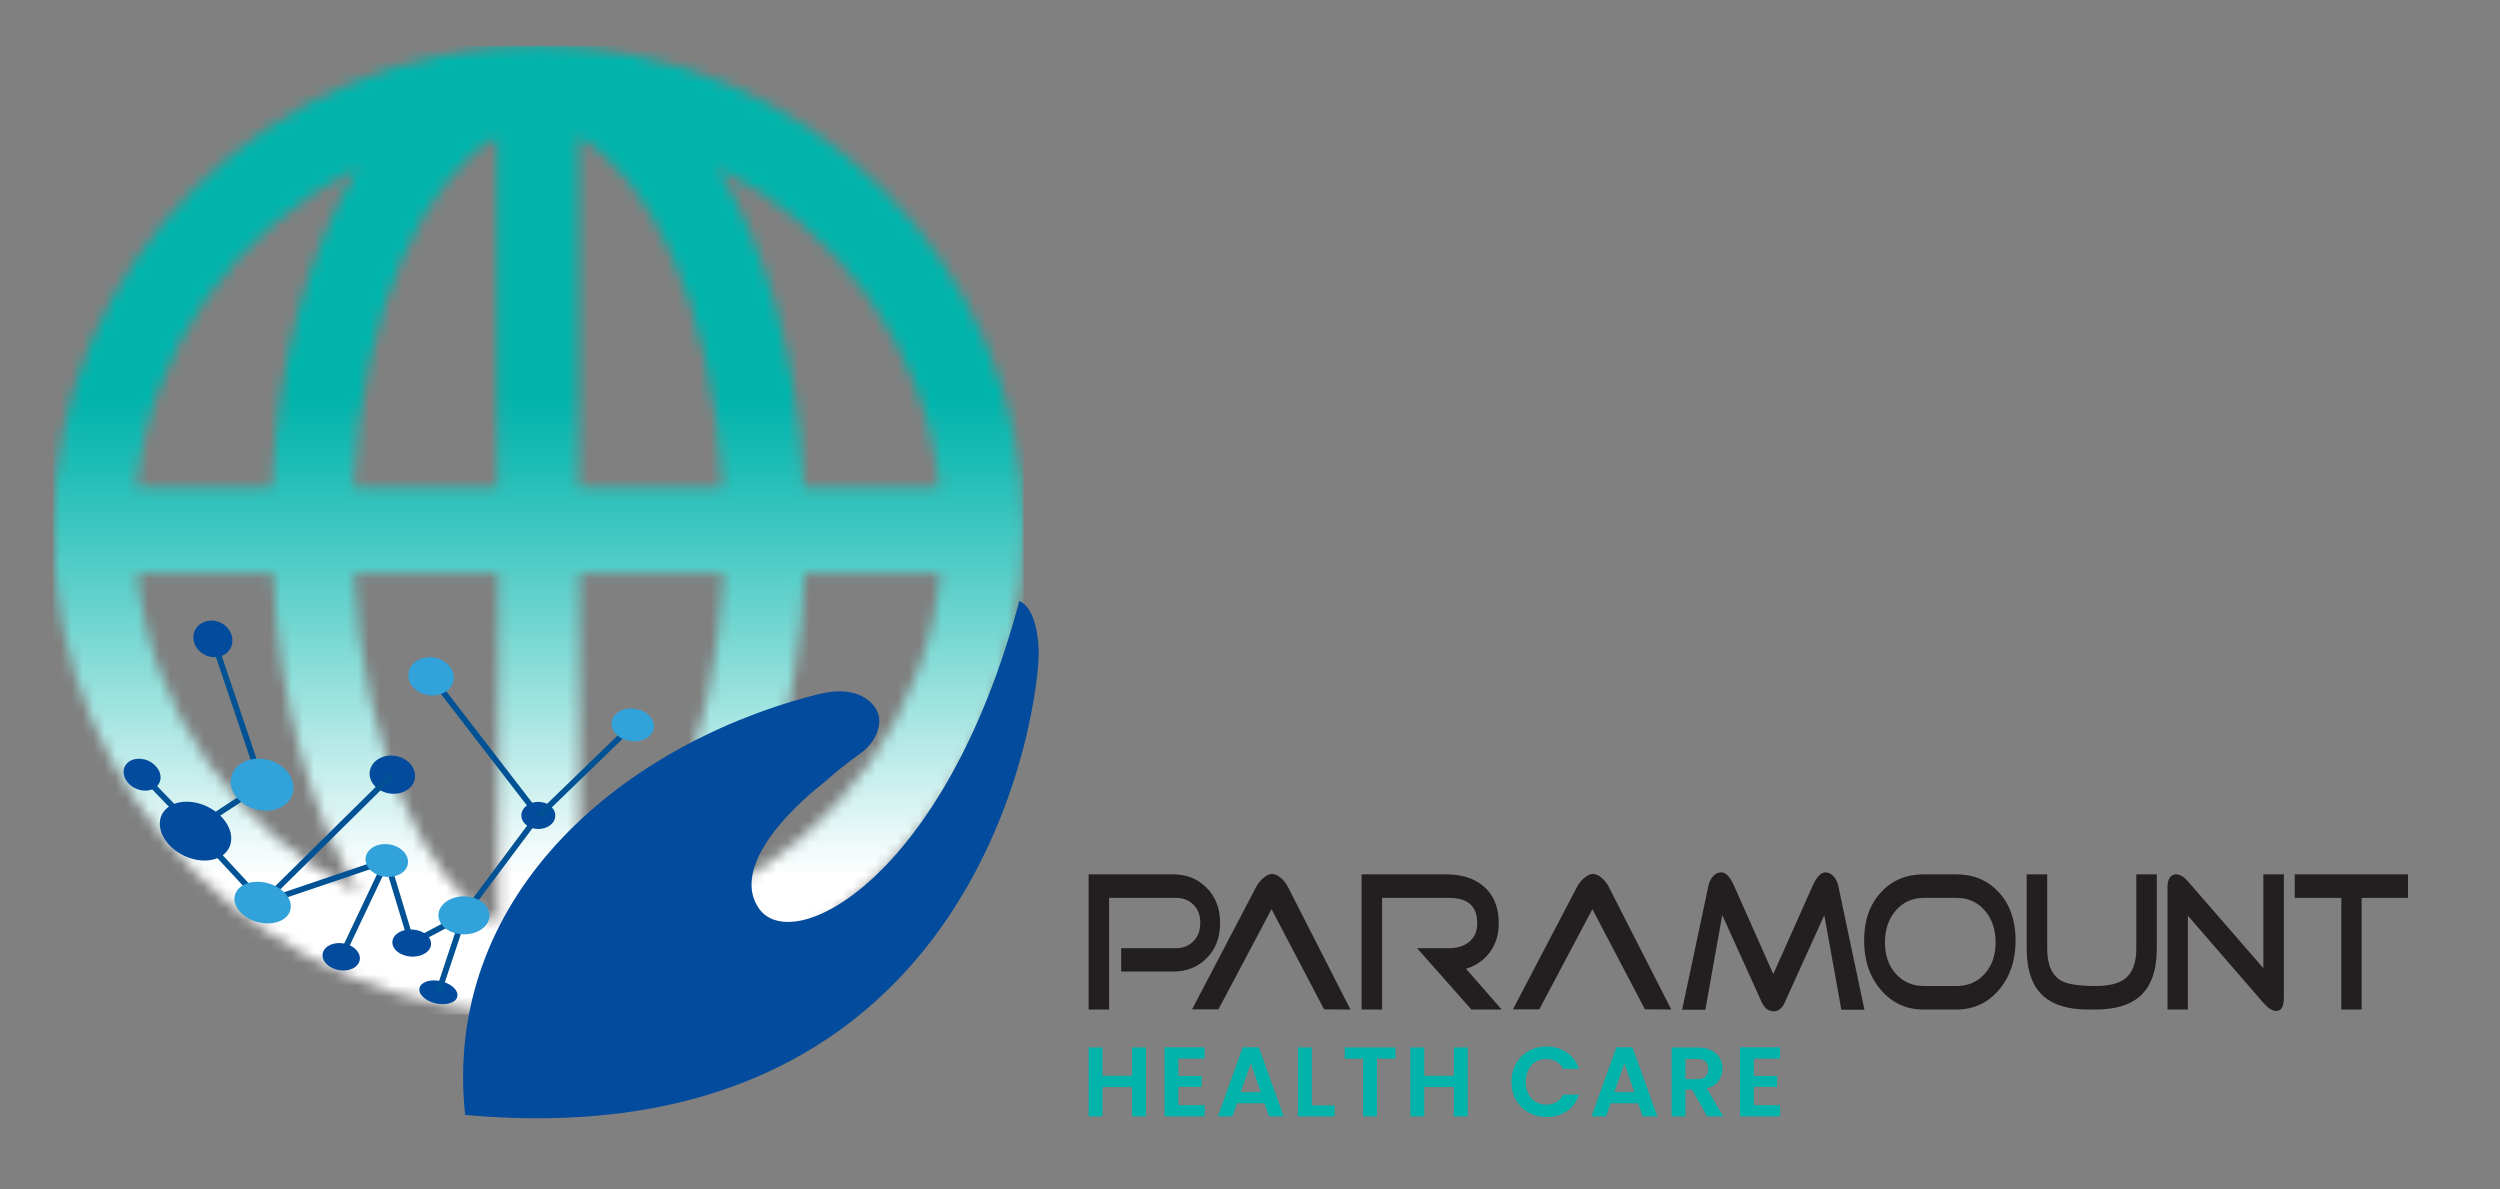 <svg width="227" height="108" viewBox="0 0 227 108" fill="none" xmlns="http://www.w3.org/2000/svg">
<rect x="0" y="0" width="227" height="108" fill="#808080" stroke="none"/>
<g clip-path="url(#clip0_720_4)">
<path d="M110.786 83.812C110.786 85.154 110.358 86.239 109.503 87.065C108.71 87.832 107.714 88.216 106.514 88.216H101.804V86.094H106.811C107.427 86.094 107.943 85.885 108.36 85.465C108.777 85.046 108.985 84.489 108.986 83.793C108.986 83.099 108.777 82.548 108.36 82.141C107.943 81.733 107.426 81.529 106.811 81.529H100.707V91.666H98.846V79.39H106.513C107.712 79.39 108.709 79.78 109.502 80.559C110.357 81.374 110.785 82.459 110.785 83.812" fill="#231F20"/>
<path d="M115.454 82.554L110.634 91.649H108.24L114.045 80.559C114.2 80.261 114.406 79.993 114.656 79.768C114.969 79.493 115.251 79.355 115.501 79.355C115.772 79.355 116.053 79.487 116.346 79.75C116.598 79.979 116.805 80.253 116.957 80.558L122.621 91.667L120.227 91.649L115.454 82.554Z" fill="#231F20"/>
<path d="M144.588 82.554L139.768 91.649H137.374L143.179 80.559C143.333 80.26 143.54 79.992 143.789 79.767C144.103 79.491 144.384 79.353 144.634 79.353C144.905 79.353 145.187 79.485 145.48 79.749C145.732 79.978 145.938 80.251 146.09 80.556L151.754 91.666L149.361 91.647L144.588 82.554Z" fill="#231F20"/>
<path d="M128.672 86.095H131.598C132.287 86.095 132.866 85.921 133.335 85.573C133.868 85.166 134.134 84.585 134.134 83.83C134.134 82.296 133.289 81.529 131.598 81.529H125.494V91.667H123.632V79.39H131.3C132.676 79.39 133.788 79.732 134.633 80.415C135.603 81.195 136.088 82.339 136.088 83.848C136.088 84.879 135.806 85.765 135.243 86.508C134.721 87.204 134.012 87.689 133.115 87.964L136.354 91.667H133.599L128.672 86.095Z" fill="#231F20"/>
<path d="M169.291 91.684H167.194L165.645 83.092L162.061 91.019C161.821 91.557 161.487 91.826 161.06 91.826C160.58 91.826 160.215 91.55 159.964 90.999L156.381 83.091L154.847 91.684H152.736L155.13 80.414C155.188 80.1 155.332 79.807 155.545 79.568C155.759 79.329 156.006 79.209 156.288 79.209C156.695 79.209 157.081 79.61 157.446 80.413L161.014 88.447L164.596 80.413C164.961 79.61 165.347 79.209 165.754 79.209C166.025 79.209 166.275 79.334 166.505 79.586C166.708 79.823 166.848 80.107 166.912 80.412L169.291 91.684Z" fill="#231F20"/>
<path d="M183.016 85.394C183.016 87.203 182.51 88.701 181.498 89.887C180.486 91.073 179.198 91.666 177.633 91.666H174.644C173.09 91.666 171.804 91.073 170.787 89.887C169.77 88.701 169.261 87.203 169.261 85.394C169.261 83.596 169.765 82.147 170.772 81.044C171.778 79.942 173.069 79.391 174.644 79.391H177.633C179.219 79.391 180.512 79.942 181.514 81.044C182.515 82.146 183.016 83.596 183.016 85.394ZM181.2 85.573C181.2 84.387 180.868 83.416 180.206 82.661C179.544 81.906 178.696 81.529 177.664 81.529H174.675C173.653 81.529 172.81 81.906 172.148 82.661C171.486 83.416 171.155 84.387 171.155 85.573C171.155 86.748 171.486 87.7 172.148 88.431C172.811 89.161 173.653 89.527 174.675 89.528H177.664C178.697 89.528 179.544 89.162 180.206 88.431C180.868 87.7 181.199 86.747 181.2 85.573Z" fill="#231F20"/>
<path d="M195.838 86.148C195.838 88.125 195.322 89.569 194.289 90.48C193.381 91.271 192.036 91.666 190.252 91.666H189.61C187.827 91.666 186.481 91.271 185.574 90.48C184.541 89.57 184.024 88.126 184.024 86.148V79.39H185.886V86.148C185.886 87.623 186.33 88.599 187.217 89.078C187.79 89.378 188.802 89.528 190.253 89.528C191.462 89.528 192.349 89.318 192.912 88.899C193.622 88.371 193.977 87.455 193.977 86.148V79.39H195.839L195.838 86.148Z" fill="#231F20"/>
<path d="M207.376 90.607C207.376 91.398 207.142 91.793 206.672 91.793C206.328 91.793 205.942 91.548 205.514 91.056L198.659 83.148V91.667H196.81V80.451C196.81 80.163 196.878 79.915 197.014 79.705C197.074 79.606 197.159 79.524 197.261 79.469C197.363 79.414 197.477 79.386 197.593 79.39C197.937 79.39 198.292 79.6 198.657 80.02L205.512 87.91V79.39H207.375L207.376 90.607Z" fill="#231F20"/>
<path d="M218.646 81.529H214.436V91.667H212.589V81.529H208.364V79.39H218.646V81.529Z" fill="#231F20"/>
<path d="M104.05 95.107V101.37H102.791V98.705H100.105V101.37H98.847V95.107H100.105V97.683H102.791V95.107H104.05Z" fill="#00B4AC"/>
<path d="M106.998 96.121V97.691H109.11V98.687H106.998V100.347H109.38V101.37H105.74V95.099H109.38V96.121H106.998Z" fill="#00B4AC"/>
<path d="M114.817 100.176H112.319L111.905 101.368H110.584L112.838 95.099H114.302L116.561 101.371H115.23L114.817 100.176ZM114.476 99.172L113.568 96.552L112.66 99.172H114.476Z" fill="#00B4AC"/>
<path d="M119.114 100.374H121.181V101.37H117.855V95.107H119.114V100.374Z" fill="#00B4AC"/>
<path d="M126.7 95.107V96.122H125.027V101.37H123.769V96.122H122.097V95.107H126.7Z" fill="#00B4AC"/>
<path d="M133.268 95.107V101.37H132.01V98.705H129.323V101.37H128.065V95.107H129.323V97.683H132.01V95.107H133.268Z" fill="#00B4AC"/>
<path d="M137.659 96.575C137.927 96.097 138.322 95.703 138.8 95.435C139.283 95.163 139.824 95.027 140.423 95.027C141.123 95.027 141.737 95.206 142.265 95.565C142.793 95.924 143.161 96.42 143.37 97.055H141.923C141.795 96.773 141.583 96.538 141.316 96.382C141.04 96.229 140.729 96.151 140.413 96.158C140.071 96.152 139.733 96.24 139.438 96.413C139.152 96.586 138.921 96.836 138.773 97.135C138.614 97.447 138.535 97.811 138.535 98.23C138.535 98.642 138.614 99.006 138.773 99.32C138.92 99.621 139.151 99.873 139.438 100.046C139.733 100.22 140.071 100.308 140.413 100.302C140.729 100.309 141.041 100.23 141.316 100.074C141.583 99.915 141.794 99.678 141.923 99.396H143.37C143.16 100.036 142.793 100.533 142.269 100.89C141.745 101.246 141.129 101.424 140.421 101.424C139.821 101.424 139.28 101.288 138.798 101.015C138.321 100.748 137.926 100.356 137.657 99.881C137.378 99.396 137.239 98.846 137.239 98.23C137.239 97.614 137.378 97.062 137.657 96.574" fill="#00B4AC"/>
<path d="M148.744 100.176H146.245L145.832 101.368H144.51L146.766 95.099H148.23L150.488 101.371H149.158L148.744 100.176ZM148.402 99.172L147.495 96.552L146.587 99.172H148.402Z" fill="#00B4AC"/>
<path d="M155.019 101.371L153.635 98.93H153.042V101.371H151.783V95.109H154.138C154.624 95.109 155.037 95.194 155.378 95.365C155.72 95.535 155.977 95.766 156.149 96.057C156.32 96.352 156.409 96.689 156.404 97.031C156.408 97.432 156.282 97.823 156.045 98.148C155.805 98.479 155.449 98.708 154.976 98.834L156.478 101.373L155.019 101.371ZM153.042 97.988H154.093C154.435 97.988 154.689 97.906 154.857 97.742C155.024 97.577 155.109 97.348 155.109 97.055C155.109 96.763 155.024 96.545 154.857 96.387C154.69 96.229 154.433 96.149 154.093 96.149H153.042V97.988Z" fill="#00B4AC"/>
<path d="M159.252 96.121V97.691H161.364V98.687H159.252V100.347H161.634V101.37H157.994V95.099H161.634V96.121H159.252Z" fill="#00B4AC"/>
<mask id="mask0_720_4" style="mask-type:luminance" maskUnits="userSpaceOnUse" x="4" y="4" width="89" height="89">
<path d="M12.462 52.042H24.793C25.303 63.665 28.205 73.852 32.63 81.083C21.631 75.602 13.744 64.793 12.462 52.042ZM32.165 52.042H45.239V83.88C38.91 80.409 32.953 68.43 32.165 52.041M52.615 52.041H65.688C64.9 68.43 58.943 80.409 52.615 83.88V52.041ZM73.06 52.041H85.391C84.109 64.792 76.222 75.6 65.223 81.081C69.649 73.85 72.55 63.664 73.06 52.041ZM32.538 15.199C28.113 22.43 25.211 32.616 24.702 44.24H12.37C13.653 31.488 21.539 20.682 32.538 15.199ZM65.131 15.199C76.13 20.68 84.017 31.488 85.299 44.24H72.968C72.459 32.617 69.557 22.43 65.131 15.199ZM45.147 12.401V44.24H32.073C32.861 27.851 38.819 15.872 45.147 12.401M52.523 12.401C58.851 15.872 64.808 27.851 65.597 44.24H52.523V12.401ZM4.83 48.141C4.83 72.425 24.552 92.112 48.881 92.112C73.209 92.112 92.932 72.424 92.932 48.141C92.932 23.857 73.21 4.169 48.881 4.169C24.551 4.169 4.83 23.856 4.83 48.141Z" fill="white"/>
</mask>
<g mask="url(#mask0_720_4)">
<path d="M92.932 4.169H4.83V92.112H92.932V4.169Z" fill="url(#paint0_linear_720_4)"/>
</g>
<mask id="mask1_720_4" style="mask-type:luminance" maskUnits="userSpaceOnUse" x="-46" y="-32" width="193" height="193">
<path d="M146.691 -31.776H-45.866V160.433H146.691V-31.776Z" fill="white"/>
</mask>
<g mask="url(#mask1_720_4)">
<path d="M37.222 86.015L34.941 78.476L23.766 82.262L17.463 75.457L17.854 75.097L23.922 81.648L35.292 77.797L37.544 85.243L41.951 82.906L48.667 73.883L49.094 74.2L42.254 83.347L37.222 86.015Z" fill="#005295"/>
<path d="M39.351 61.253L38.929 61.576L48.669 74.206L49.091 73.882L39.351 61.253Z" fill="#005295"/>
<path d="M34.879 78.02L30.74 86.757L31.221 86.985L35.361 78.247L34.879 78.02Z" fill="#005295"/>
<path d="M78.167 68.378C79.445 67.469 80.146 65.874 79.717 64.748C79.299 63.648 78.131 62.971 76.963 62.816C75.794 62.66 74.614 62.937 73.478 63.244C55.911 67.987 40.166 81.686 42.233 101.234C89.535 105.529 94.451 63.247 94.314 59.109C94.177 54.971 92.552 54.581 92.552 54.581C85.838 79.837 71.839 87.015 68.852 82.4C65.865 77.786 74.744 71.117 74.744 71.117C75.834 70.141 76.978 69.226 78.172 68.378" fill="#034B9D"/>
<path d="M17.62 75.62L12.709 70.525L13.092 70.157L17.697 74.935L23.651 71.028L23.943 71.472L17.62 75.62Z" fill="#005295"/>
<path d="M19.585 57.927L19.081 58.097L23.549 71.332L24.052 71.163L19.585 57.927Z" fill="#005295"/>
<path d="M20.842 76.894C21.381 75.645 20.477 74.05 18.848 73.252C17.219 72.454 15.387 72.714 14.729 73.906C14.071 75.097 14.927 76.827 16.676 77.681C18.426 78.535 20.305 78.142 20.842 76.895" fill="#034B9D"/>
<path d="M14.489 71.04C14.787 70.341 14.331 69.474 13.481 69.085C12.632 68.696 11.669 68.914 11.333 69.597C10.997 70.279 11.439 71.187 12.329 71.596C13.22 72.004 14.189 71.743 14.489 71.042" fill="#034B9D"/>
<path d="M20.968 58.788C21.34 57.971 20.927 56.984 20.059 56.555C19.191 56.125 18.151 56.395 17.727 57.186C17.302 57.978 17.695 59.014 18.615 59.468C19.535 59.922 20.596 59.605 20.968 58.788Z" fill="#034B9D"/>
<path d="M37.677 70.643C37.799 69.699 37.004 68.816 35.906 68.637C34.808 68.457 33.773 69.044 33.588 69.978C33.403 70.912 34.187 71.856 35.349 72.044C36.511 72.233 37.556 71.588 37.678 70.643" fill="#034B9D"/>
<path d="M41.193 61.714C41.314 60.771 40.519 59.887 39.421 59.708C38.323 59.529 37.288 60.116 37.103 61.049C36.919 61.983 37.702 62.927 38.864 63.116C40.026 63.304 41.071 62.66 41.193 61.714" fill="#32A2DB"/>
<path d="M32.669 87.143C32.767 86.472 32.105 85.817 31.195 85.662C30.277 85.507 29.434 85.905 29.303 86.57C29.173 87.236 29.83 87.931 30.779 88.092C31.721 88.253 32.57 87.82 32.669 87.143" fill="#034B9D"/>
<path d="M50.422 74.044C50.413 73.363 49.729 72.819 48.899 72.809C48.06 72.799 47.365 73.327 47.341 74.008C47.316 74.689 47.999 75.264 48.87 75.274C49.734 75.284 50.43 74.724 50.422 74.043" fill="#034B9D"/>
<path d="M39.14 85.735C39.171 85.052 38.422 84.466 37.467 84.399C36.512 84.332 35.693 84.812 35.629 85.493C35.567 86.168 36.314 86.791 37.297 86.858C38.279 86.925 39.109 86.412 39.14 85.735Z" fill="#034B9D"/>
<path d="M41.521 90.5C41.653 89.939 41.003 89.322 40.073 89.099C39.143 88.876 38.266 89.128 38.102 89.68C37.938 90.233 38.582 90.876 39.539 91.103C40.497 91.33 41.39 91.053 41.521 90.498" fill="#034B9D"/>
<path d="M26.595 71.99C26.893 70.747 25.924 69.447 24.446 69.021C22.968 68.596 21.451 69.185 21.041 70.396C20.632 71.607 21.572 73.019 23.163 73.475C24.754 73.931 26.297 73.234 26.596 71.99" fill="#32A2DB"/>
<path d="M37.04 78.383C37.13 77.571 36.359 76.814 35.321 76.669C34.282 76.524 33.338 77.042 33.203 77.847C33.067 78.651 33.829 79.45 34.91 79.601C35.992 79.751 36.951 79.194 37.041 78.383" fill="#32A2DB"/>
<path d="M35.433 70.153L23.659 81.774L24.033 82.152L35.807 70.53L35.433 70.153Z" fill="#005295"/>
<path d="M41.877 83.034L39.556 90.024L40.061 90.191L42.381 83.201L41.877 83.034Z" fill="#005295"/>
<path d="M49.066 74.314L48.696 73.934L57.267 65.633L57.638 66.014L49.066 74.314Z" fill="#005295"/>
<path d="M44.45 83.1C44.426 82.148 43.396 81.399 42.142 81.388C40.895 81.378 39.848 82.11 39.808 83.06C39.768 84.011 40.802 84.827 42.112 84.837C43.431 84.849 44.474 84.053 44.45 83.1" fill="#32A2DB"/>
<path d="M26.368 82.606C26.599 81.625 25.683 80.566 24.332 80.195C22.98 79.824 21.644 80.266 21.343 81.23C21.042 82.193 21.939 83.325 23.364 83.715C24.789 84.105 26.137 83.585 26.368 82.606" fill="#32A2DB"/>
<path d="M59.376 66.071C59.466 65.26 58.695 64.503 57.657 64.357C56.618 64.212 55.674 64.731 55.539 65.535C55.403 66.34 56.165 67.138 57.246 67.289C58.328 67.44 59.287 66.882 59.377 66.071" fill="#32A2DB"/>
</g>
</g>
<defs>
<linearGradient id="paint0_linear_720_4" x1="48.262" y1="89.621" x2="48.262" y2="36.017" gradientUnits="userSpaceOnUse">
<stop stop-color="white"/>
<stop offset="0.19" stop-color="white"/>
<stop offset="0.26" stop-color="#E7F8F7"/>
<stop offset="0.63" stop-color="#6CD4CF"/>
<stop offset="0.88" stop-color="#1EBDB6"/>
<stop offset="1" stop-color="#00B4AC"/>
</linearGradient>
<clipPath id="clip0_720_4">
<rect width="227" height="107.526" fill="white"/>
</clipPath>
</defs>
</svg>
